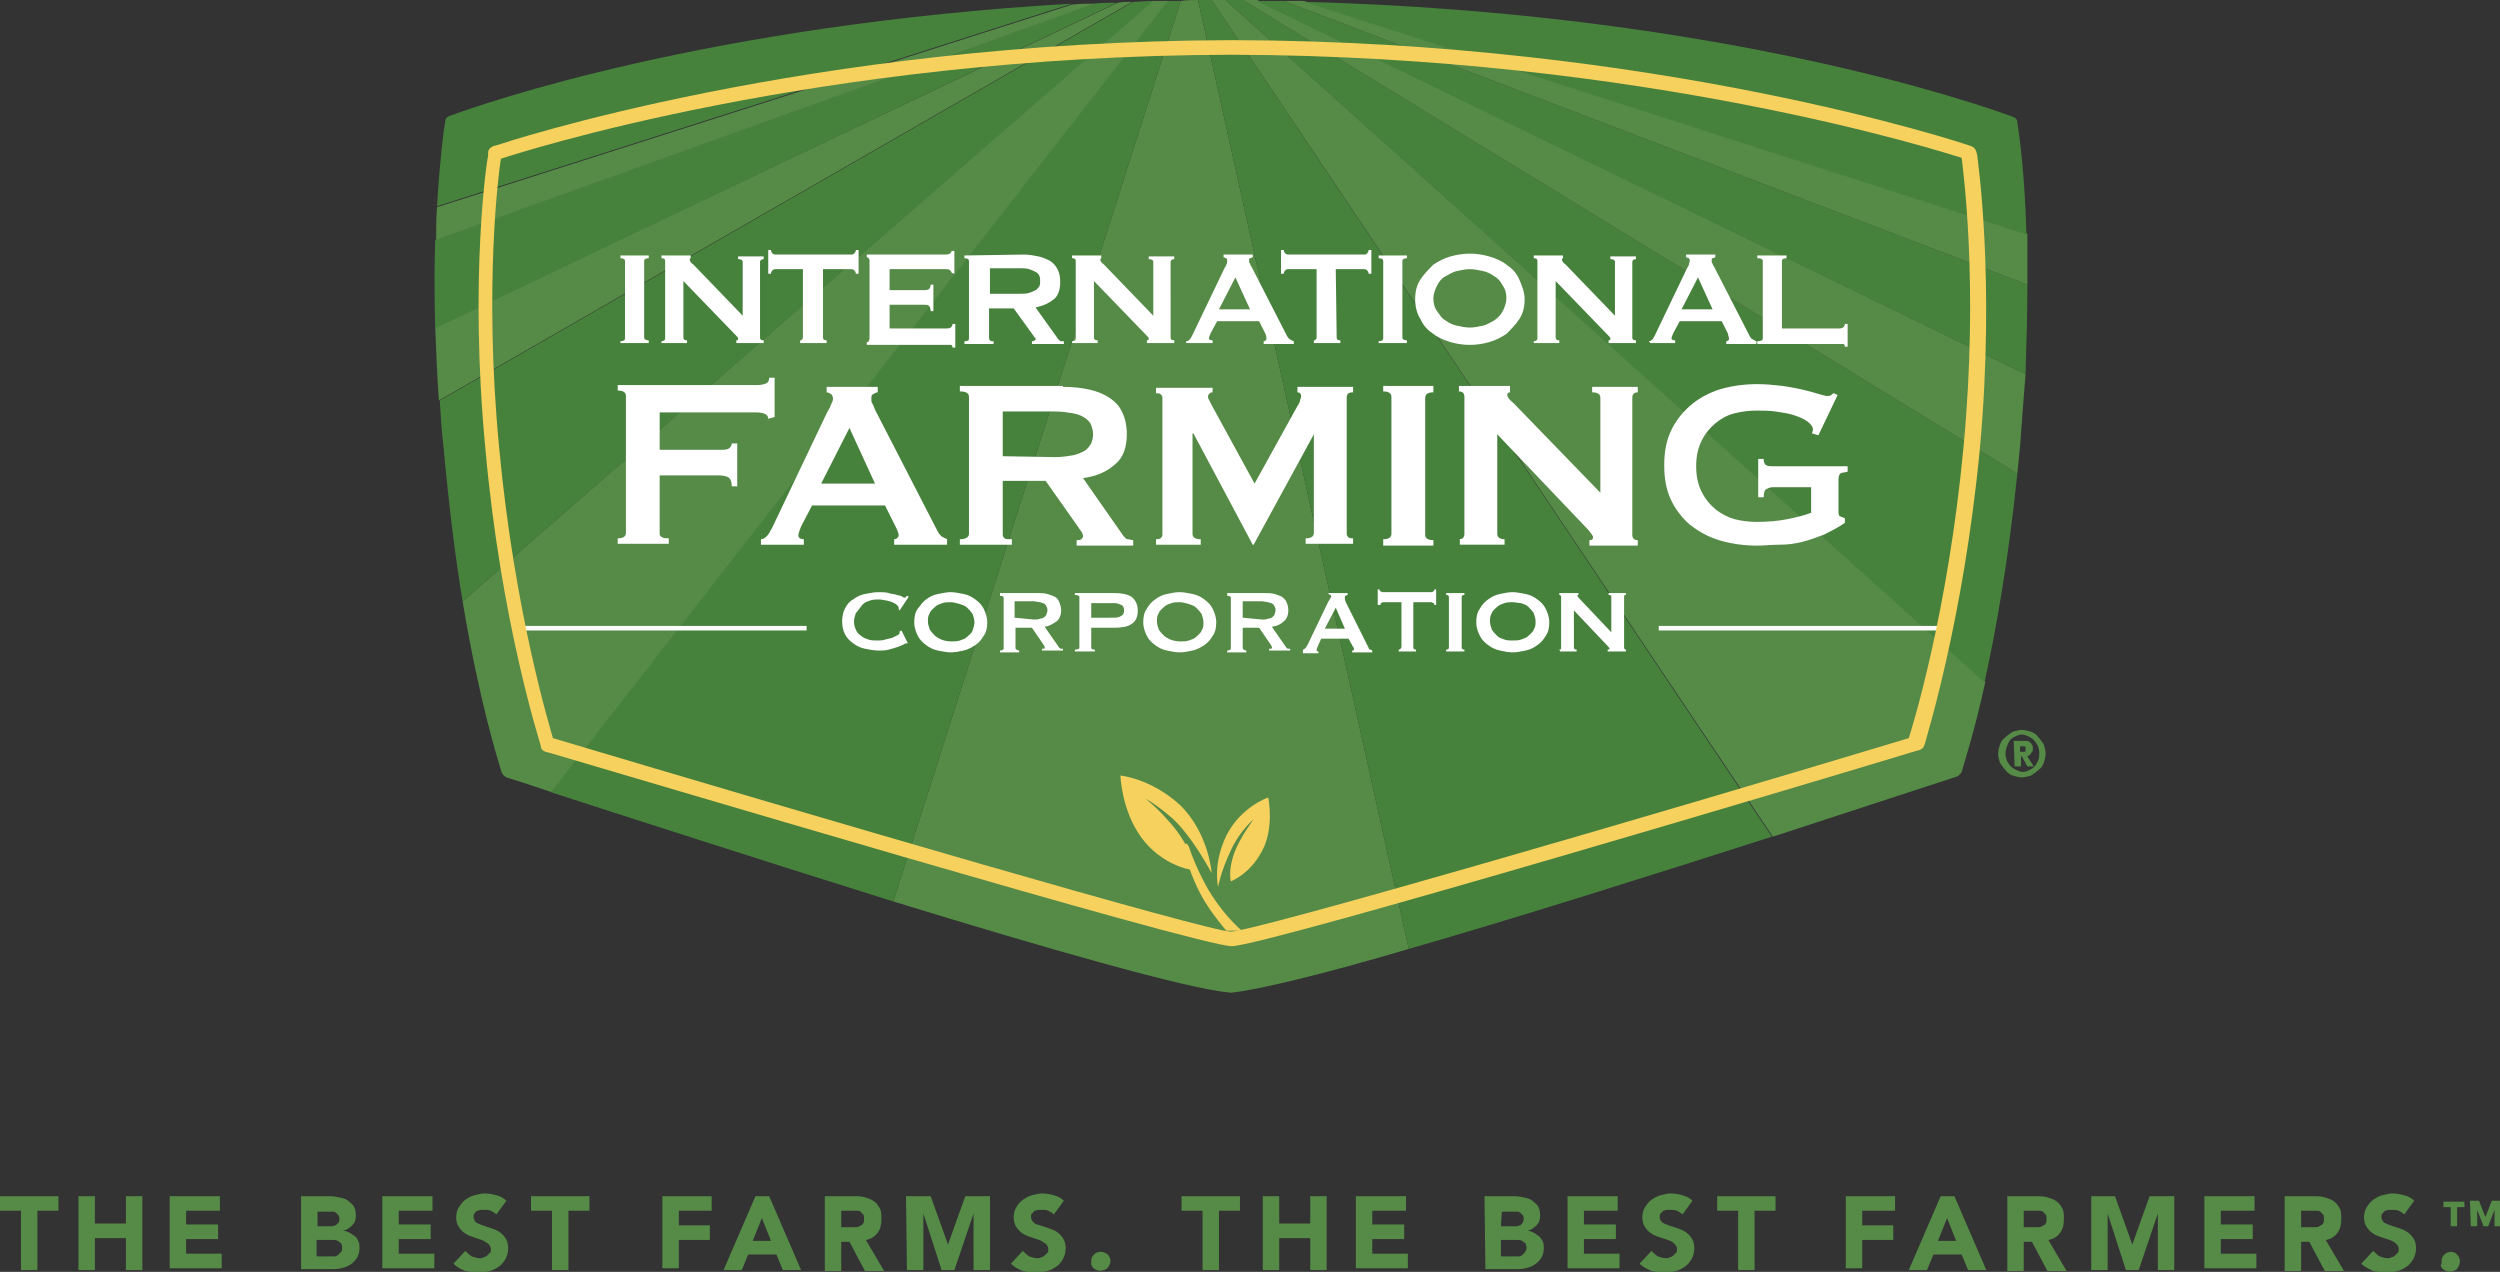 <?xml version="1.0" encoding="utf-8"?>
<!-- Generator: Adobe Illustrator 22.1.0, SVG Export Plug-In . SVG Version: 6.00 Build 0)  -->
<svg version="1.1" id="Laag_1" xmlns="http://www.w3.org/2000/svg" xmlns:xlink="http://www.w3.org/1999/xlink" x="0px" y="0px"
	 viewBox="0 0 274 139.4" style="enable-background:new 0 0 274 139.4;" xml:space="preserve">
<rect x="0" y="0" width="274" height="139.4" fill="#333333" stroke="none"/>
<style type="text/css">
	.st0{fill:#558B47;}
	.st1{fill:#47823D;}
	.st2{fill:#FFFFFF;}
	.st3{fill:#F6D15E;}
</style>
<path class="st0" d="M2.3,132.7H0v-1.6h6.4v1.6H4.1v6.5H2.3V132.7z M8.6,131.1h1.8v3h3.4v-3h1.8v8.1h-1.8v-3.5h-3.4v3.5H8.6V131.1z
	 M18.6,131.1h5.5v1.6h-3.7v1.5h3.5v1.6h-3.5v1.6h3.9v1.6h-5.7L18.6,131.1z M32.9,131.1h3c0.3,0,0.7,0,1.1,0.1c0.4,0.1,0.7,0.1,1,0.3
	s0.5,0.4,0.7,0.6c0.2,0.3,0.3,0.6,0.3,1.1c0,0.5-0.1,0.8-0.4,1.1c-0.3,0.3-0.6,0.5-1,0.6v0c0.3,0,0.5,0.1,0.7,0.2
	c0.2,0.1,0.4,0.3,0.6,0.4s0.3,0.4,0.4,0.6c0.1,0.2,0.1,0.5,0.1,0.7c0,0.4-0.1,0.8-0.3,1.1c-0.2,0.3-0.4,0.5-0.7,0.7
	c-0.3,0.2-0.6,0.3-1,0.4c-0.4,0.1-0.7,0.1-1.1,0.1h-3.3V131.1z M34.7,134.4H36c0.1,0,0.3,0,0.4,0c0.1,0,0.3-0.1,0.4-0.1
	c0.1-0.1,0.2-0.2,0.3-0.3c0.1-0.1,0.1-0.3,0.1-0.4c0-0.1,0-0.3-0.1-0.4c-0.1-0.1-0.2-0.2-0.3-0.3c-0.1-0.1-0.3-0.1-0.4-0.1
	c-0.1,0-0.3,0-0.4,0h-1.2V134.4z M34.7,137.7h1.6c0.1,0,0.3,0,0.4,0c0.1,0,0.3-0.1,0.4-0.2c0.1-0.1,0.2-0.2,0.3-0.3
	c0.1-0.1,0.1-0.3,0.1-0.4c0-0.2,0-0.3-0.1-0.5c-0.1-0.1-0.2-0.2-0.4-0.3c-0.1-0.1-0.3-0.1-0.5-0.1c-0.2,0-0.3,0-0.5,0h-1.3
	L34.7,137.7z M41.9,131.1h5.5v1.6h-3.7v1.5h3.5v1.6h-3.5v1.6h3.9v1.6h-5.7V131.1z M54.4,133.1c-0.2-0.2-0.4-0.3-0.6-0.4
	c-0.2-0.1-0.5-0.1-0.7-0.1c-0.1,0-0.3,0-0.4,0c-0.1,0-0.3,0.1-0.4,0.1s-0.2,0.2-0.3,0.3c-0.1,0.1-0.1,0.2-0.1,0.4
	c0,0.2,0.1,0.4,0.3,0.6c0.2,0.1,0.4,0.2,0.7,0.3c0.3,0.1,0.6,0.2,0.9,0.3c0.3,0.1,0.6,0.2,0.9,0.4s0.5,0.4,0.7,0.7
	c0.2,0.3,0.3,0.7,0.3,1.1c0,0.4-0.1,0.8-0.3,1.2c-0.2,0.3-0.4,0.6-0.7,0.8c-0.3,0.2-0.6,0.4-1,0.5c-0.4,0.1-0.8,0.2-1.2,0.2
	c-0.5,0-1-0.1-1.5-0.2c-0.5-0.2-0.9-0.4-1.3-0.8l1.3-1.4c0.2,0.2,0.4,0.4,0.7,0.6c0.3,0.1,0.6,0.2,0.9,0.2c0.1,0,0.3,0,0.4-0.1
	c0.1,0,0.3-0.1,0.4-0.2c0.1-0.1,0.2-0.2,0.3-0.3c0.1-0.1,0.1-0.2,0.1-0.4c0-0.2-0.1-0.4-0.3-0.6c-0.2-0.1-0.4-0.3-0.7-0.4
	c-0.3-0.1-0.6-0.2-0.9-0.3c-0.3-0.1-0.6-0.2-0.9-0.4c-0.3-0.2-0.5-0.4-0.7-0.7c-0.2-0.3-0.3-0.6-0.3-1.1c0-0.4,0.1-0.8,0.3-1.1
	s0.4-0.6,0.7-0.8s0.6-0.4,1-0.5c0.4-0.1,0.8-0.2,1.1-0.2c0.5,0,0.9,0.1,1.3,0.2c0.4,0.1,0.8,0.3,1.1,0.6L54.4,133.1z M60.5,132.7
	h-2.3v-1.6h6.4v1.6h-2.3v6.5h-1.8V132.7z M72.6,131.1H78v1.6h-3.6v1.6h3.4v1.6h-3.4v3.1h-1.8V131.1z M82.8,131.1h1.5l3.5,8.1h-2
	l-0.7-1.7h-3.1l-0.7,1.7h-2L82.8,131.1z M83.5,133.5l-1,2.5h2L83.5,133.5z M90.4,131.1h3.1c0.4,0,0.8,0,1.2,0.1
	c0.4,0.1,0.7,0.2,1,0.4c0.3,0.2,0.5,0.4,0.7,0.8c0.2,0.3,0.2,0.7,0.2,1.2c0,0.6-0.1,1.1-0.4,1.5c-0.3,0.4-0.7,0.7-1.3,0.8l2,3.4
	h-2.1l-1.7-3.2h-0.9v3.2h-1.8L90.4,131.1z M92.2,134.5h1c0.2,0,0.3,0,0.5,0s0.3,0,0.5-0.1c0.1-0.1,0.3-0.1,0.4-0.3
	c0.1-0.1,0.1-0.3,0.1-0.5c0-0.2,0-0.4-0.1-0.5c-0.1-0.1-0.2-0.2-0.3-0.3c-0.1-0.1-0.3-0.1-0.4-0.1c-0.2,0-0.3,0-0.5,0h-1.2
	L92.2,134.5z M99.3,131.1h2.7l1.9,5.3h0l1.9-5.3h2.7v8.1h-1.8V133h0l-2.1,6.2h-1.4l-2-6.2h0v6.2h-1.8L99.3,131.1z M115.5,133.1
	c-0.2-0.2-0.4-0.3-0.6-0.4c-0.2-0.1-0.5-0.1-0.7-0.1c-0.1,0-0.3,0-0.4,0s-0.3,0.1-0.4,0.1c-0.1,0.1-0.2,0.2-0.3,0.3
	c-0.1,0.1-0.1,0.2-0.1,0.4c0,0.2,0.1,0.4,0.3,0.6s0.4,0.2,0.7,0.3c0.3,0.1,0.6,0.2,0.9,0.3c0.3,0.1,0.6,0.2,0.9,0.4
	c0.3,0.2,0.5,0.4,0.7,0.7c0.2,0.3,0.3,0.7,0.3,1.1c0,0.4-0.1,0.8-0.3,1.2c-0.2,0.3-0.4,0.6-0.7,0.8c-0.3,0.2-0.6,0.4-1,0.5
	c-0.4,0.1-0.8,0.2-1.2,0.2c-0.5,0-1-0.1-1.5-0.2c-0.5-0.2-0.9-0.4-1.3-0.8l1.3-1.4c0.2,0.2,0.4,0.4,0.7,0.6c0.3,0.1,0.6,0.2,0.9,0.2
	c0.1,0,0.3,0,0.4-0.1c0.1,0,0.3-0.1,0.4-0.2c0.1-0.1,0.2-0.2,0.3-0.3c0.1-0.1,0.1-0.2,0.1-0.4c0-0.2-0.1-0.4-0.3-0.6
	c-0.2-0.1-0.4-0.3-0.7-0.4c-0.3-0.1-0.6-0.2-0.9-0.3c-0.3-0.1-0.6-0.2-0.9-0.4c-0.3-0.2-0.5-0.4-0.7-0.7c-0.2-0.3-0.3-0.6-0.3-1.1
	c0-0.4,0.1-0.8,0.3-1.1c0.2-0.3,0.4-0.6,0.7-0.8c0.3-0.2,0.6-0.4,1-0.5c0.4-0.1,0.8-0.2,1.1-0.2c0.5,0,0.9,0.1,1.3,0.2
	c0.4,0.1,0.8,0.3,1.1,0.6L115.5,133.1z M119.6,138.2c0-0.3,0.1-0.5,0.3-0.7c0.3-0.3,0.8-0.4,1.2-0.2c0.1,0.1,0.2,0.1,0.3,0.2
	c0.1,0.1,0.2,0.2,0.2,0.3c0.1,0.1,0.1,0.3,0.1,0.4c0,0.1,0,0.3-0.1,0.4c-0.1,0.3-0.3,0.5-0.6,0.6c-0.3,0.1-0.6,0.1-0.8,0
	c-0.3-0.1-0.5-0.3-0.6-0.6C119.6,138.5,119.6,138.4,119.6,138.2L119.6,138.2z M131.8,132.7h-2.3v-1.6h6.4v1.6h-2.3v6.5h-1.8
	L131.8,132.7L131.8,132.7z M138.4,131.1h1.8v3h3.4v-3h1.8v8.1h-1.8v-3.5h-3.4v3.5h-1.8V131.1z M148.6,131.1h5.5v1.6h-3.7v1.5h3.5
	v1.6h-3.5v1.6h3.9v1.6h-5.7L148.6,131.1z M162.7,131.1h3c0.3,0,0.7,0,1.1,0.1c0.4,0.1,0.7,0.1,1,0.3s0.5,0.4,0.7,0.6
	c0.2,0.3,0.3,0.6,0.3,1.1c0,0.5-0.1,0.8-0.4,1.1c-0.3,0.3-0.6,0.5-1,0.6v0c0.3,0,0.5,0.1,0.7,0.2c0.2,0.1,0.4,0.3,0.6,0.4
	c0.2,0.2,0.3,0.4,0.4,0.6c0.1,0.2,0.1,0.5,0.1,0.7c0,0.4-0.1,0.8-0.3,1.1c-0.2,0.3-0.4,0.5-0.7,0.7s-0.6,0.3-1,0.4
	c-0.4,0.1-0.7,0.1-1.1,0.1h-3.3L162.7,131.1z M164.5,134.4h1.3c0.1,0,0.3,0,0.4,0c0.1,0,0.3-0.1,0.4-0.1c0.2-0.1,0.4-0.4,0.4-0.7
	c0-0.1,0-0.3-0.1-0.4c-0.1-0.1-0.2-0.2-0.3-0.3c-0.1-0.1-0.3-0.1-0.4-0.1c-0.1,0-0.3,0-0.4,0h-1.2L164.5,134.4L164.5,134.4z
	 M164.5,137.7h1.6c0.1,0,0.3,0,0.4,0c0.1,0,0.3-0.1,0.4-0.2c0.2-0.2,0.4-0.4,0.4-0.7c0-0.2,0-0.3-0.1-0.5c-0.1-0.1-0.2-0.2-0.4-0.3
	c-0.1-0.1-0.3-0.1-0.5-0.1c-0.2,0-0.3,0-0.5,0h-1.3L164.5,137.7L164.5,137.7z M171.8,131.1h5.5v1.6h-3.7v1.5h3.5v1.6h-3.5v1.6h3.9
	v1.6h-5.7V131.1z M184.4,133.1c-0.2-0.2-0.4-0.3-0.6-0.4c-0.2-0.1-0.5-0.1-0.7-0.1c-0.1,0-0.3,0-0.4,0c-0.1,0-0.3,0.1-0.4,0.1
	c-0.1,0.1-0.2,0.2-0.3,0.3c-0.1,0.1-0.1,0.2-0.1,0.4c0,0.2,0.1,0.4,0.3,0.6c0.2,0.1,0.4,0.2,0.7,0.3c0.3,0.1,0.6,0.2,0.9,0.3
	c0.3,0.1,0.6,0.2,0.9,0.4c0.3,0.2,0.5,0.4,0.7,0.7c0.2,0.3,0.3,0.7,0.3,1.1c0,0.4-0.1,0.8-0.3,1.2c-0.2,0.3-0.4,0.6-0.7,0.8
	c-0.3,0.2-0.6,0.4-1,0.5c-0.4,0.1-0.8,0.2-1.2,0.2c-0.5,0-1-0.1-1.5-0.2c-0.4-0.2-0.9-0.4-1.3-0.8l1.3-1.4c0.2,0.2,0.4,0.4,0.7,0.6
	c0.3,0.1,0.6,0.2,0.9,0.2c0.1,0,0.3,0,0.4-0.1c0.1,0,0.3-0.1,0.4-0.2c0.1-0.1,0.2-0.2,0.3-0.3c0.1-0.1,0.1-0.2,0.1-0.4
	c0-0.2-0.1-0.4-0.3-0.6c-0.2-0.2-0.4-0.3-0.7-0.4c-0.3-0.1-0.6-0.2-0.9-0.3c-0.3-0.1-0.6-0.2-0.9-0.4c-0.3-0.2-0.5-0.4-0.7-0.7
	c-0.2-0.3-0.3-0.6-0.3-1.1c0-0.4,0.1-0.8,0.3-1.1s0.4-0.6,0.7-0.8c0.3-0.2,0.6-0.4,1-0.5c0.4-0.1,0.8-0.2,1.1-0.2
	c0.5,0,0.9,0.1,1.3,0.2c0.4,0.1,0.8,0.3,1.1,0.6L184.4,133.1z M190.5,132.7h-2.3v-1.6h6.4v1.6h-2.3v6.5h-1.8V132.7z M202.3,131.1
	h5.4v1.6h-3.6v1.6h3.4v1.6h-3.4v3.1h-1.8L202.3,131.1L202.3,131.1z M212.7,131.1h1.5l3.5,8.1h-2l-0.7-1.7h-3.1l-0.7,1.7h-2
	L212.7,131.1z M213.4,133.5l-1,2.5h2L213.4,133.5z M220,131.1h3.1c0.4,0,0.8,0,1.2,0.1c0.3,0.1,0.7,0.2,1,0.4
	c0.3,0.2,0.5,0.4,0.7,0.8c0.2,0.3,0.2,0.7,0.2,1.2c0,0.6-0.1,1.1-0.4,1.5c-0.3,0.4-0.7,0.7-1.3,0.8l2,3.4h-2.1l-1.7-3.2h-0.9v3.2
	H220V131.1z M221.8,134.5h1c0.2,0,0.3,0,0.5,0c0.2,0,0.3,0,0.5-0.1c0.1-0.1,0.3-0.1,0.4-0.3c0.1-0.1,0.1-0.3,0.1-0.5
	c0-0.2,0-0.4-0.1-0.5c-0.1-0.1-0.2-0.2-0.3-0.3c-0.1-0.1-0.3-0.1-0.4-0.1c-0.2,0-0.3,0-0.5,0h-1.2L221.8,134.5L221.8,134.5z
	 M229.1,131.1h2.7l1.9,5.3h0l1.9-5.3h2.7v8.1h-1.8V133h0l-2.1,6.2h-1.4l-2-6.2h0v6.2h-1.8V131.1z M241.6,131.1h5.5v1.6h-3.7v1.5h3.5
	v1.6h-3.5v1.6h3.9v1.6h-5.7L241.6,131.1z M250.4,131.1h3.1c0.4,0,0.8,0,1.2,0.1c0.3,0.1,0.7,0.2,1,0.4c0.3,0.2,0.5,0.4,0.7,0.8
	c0.2,0.3,0.2,0.7,0.2,1.2c0,0.6-0.1,1.1-0.4,1.5c-0.3,0.4-0.7,0.7-1.3,0.8l2,3.4h-2.1l-1.7-3.2h-0.9v3.2h-1.8V131.1z M252.2,134.5h1
	c0.2,0,0.3,0,0.5,0c0.2,0,0.3,0,0.5-0.1c0.1-0.1,0.3-0.1,0.4-0.3c0.1-0.1,0.1-0.3,0.1-0.5c0-0.2,0-0.4-0.1-0.5
	c-0.1-0.1-0.2-0.2-0.3-0.3c-0.1-0.1-0.3-0.1-0.4-0.1c-0.2,0-0.3,0-0.5,0h-1.2L252.2,134.5L252.2,134.5z M263.5,133.1
	c-0.2-0.2-0.4-0.3-0.6-0.4c-0.2-0.1-0.5-0.1-0.7-0.1c-0.1,0-0.3,0-0.4,0s-0.3,0.1-0.4,0.1c-0.1,0.1-0.2,0.2-0.3,0.3
	c-0.1,0.1-0.1,0.2-0.1,0.4c0,0.2,0.1,0.4,0.3,0.6c0.2,0.1,0.4,0.2,0.7,0.3c0.3,0.1,0.6,0.2,0.9,0.3c0.3,0.1,0.6,0.2,0.9,0.4
	c0.3,0.2,0.5,0.4,0.7,0.7c0.2,0.3,0.3,0.7,0.3,1.1c0,0.4-0.1,0.8-0.3,1.2c-0.2,0.3-0.4,0.6-0.7,0.8c-0.3,0.2-0.6,0.4-1,0.5
	c-0.4,0.1-0.8,0.2-1.2,0.2c-0.5,0-1-0.1-1.5-0.2c-0.4-0.2-0.9-0.4-1.3-0.8l1.3-1.4c0.2,0.2,0.4,0.4,0.7,0.6c0.3,0.1,0.6,0.2,0.9,0.2
	c0.1,0,0.3,0,0.4-0.1c0.1,0,0.3-0.1,0.4-0.2c0.1-0.1,0.2-0.2,0.3-0.3c0.1-0.1,0.1-0.2,0.1-0.4c0-0.2-0.1-0.4-0.3-0.6
	c-0.2-0.2-0.4-0.3-0.7-0.4c-0.3-0.1-0.6-0.2-0.9-0.3c-0.3-0.1-0.6-0.2-0.9-0.4c-0.3-0.2-0.5-0.4-0.7-0.7c-0.2-0.3-0.3-0.6-0.3-1.1
	c0-0.4,0.1-0.8,0.3-1.1c0.2-0.3,0.4-0.6,0.7-0.8c0.3-0.2,0.6-0.4,1-0.5c0.4-0.1,0.8-0.2,1.1-0.2c0.5,0,0.9,0.1,1.3,0.2
	c0.4,0.1,0.8,0.3,1.1,0.6L263.5,133.1z M267.6,138.2c0-0.3,0.1-0.5,0.3-0.7c0.2-0.2,0.5-0.3,0.7-0.3c0.3,0,0.5,0.1,0.7,0.3
	c0.3,0.3,0.4,0.8,0.2,1.2c-0.1,0.3-0.3,0.5-0.6,0.6c-0.3,0.1-0.6,0.1-0.8,0c-0.3-0.1-0.5-0.3-0.6-0.6
	C267.6,138.5,267.6,138.4,267.6,138.2z M268.6,132.3h-0.8v-0.6h2.3v0.6h-0.8v2.1h-0.7L268.6,132.3L268.6,132.3z M270.7,131.6h1
	l0.7,1.8l0.7-1.8h1v2.8h-0.7v-1.8h0l-0.7,1.8h-0.5l-0.7-1.8h0v1.8h-0.7L270.7,131.6L270.7,131.6z M129.4,0.1L97.9,98.8
	c16.3,5,32.2,9.6,37,10c3-0.3,10.4-2.1,19.5-4.8L131.3,0C130.7,0,130.1,0,129.4,0.1z"/>
<path class="st1" d="M131.3,0l23.1,104c12.2-3.5,27.6-8.4,39.8-12.3L132.8,0C132.3,0,131.8,0,131.3,0z"/>
<path class="st0" d="M132.8,0l61.5,91.7c6.7-2.2,13.5-4.4,20.2-6.6c0.2-0.1,0.4-0.3,0.5-0.5c0.3-1.1,1.4-4.4,2.6-9.9L134.3,0
	C133.8,0,133.3,0,132.8,0L132.8,0z"/>
<path class="st1" d="M136.2,0c-0.4,0-0.8,0-1.2,0c-0.2,0-0.4,0-0.7,0l83.2,74.8c1.2-5.5,2.6-13.1,3.6-22.9L136.2,0z"/>
<path class="st0" d="M221.4,48.9c0.2-2.8,0.4-5.4,0.6-7.9L137.8,0c-0.5,0-1.1,0-1.6,0l84.9,51.9C221.2,50.9,221.3,49.9,221.4,48.9z"
	/>
<path class="st1" d="M222.2,31.2L140.7,0.1c-1,0-2,0-3,0L222,41C222.1,37.7,222.2,34.5,222.2,31.2z"/>
<path class="st0" d="M222.2,25.6L142.9,0.1c-0.7,0-1.5,0-2.2,0l81.5,31.1C222.2,29.2,222.2,27.3,222.2,25.6z"/>
<path class="st1" d="M221.1,13.4c0-0.3-0.2-0.5-0.5-0.6c-3.8-1.4-32.3-11.4-77.7-12.6l79.2,25.5C221.9,18.8,221.3,14.7,221.1,13.4z
	 M127.9,0.1L60.3,86.8c7.7,2.5,22.9,7.4,37.6,12l31.5-98.7C128.9,0.1,128.4,0.1,127.9,0.1z"/>
<path class="st0" d="M126.3,0.1L50.7,65.9c1.8,10.8,3.8,17.2,4.3,18.8c0.1,0.2,0.3,0.4,0.5,0.5c0.7,0.2,2.5,0.8,4.9,1.6l67.6-86.7
	C127.4,0.1,126.9,0.1,126.3,0.1z"/>
<path class="st1" d="M124.2,0.2l-76,43.7c0.1,1.6,0.2,3.3,0.4,5c0.6,6.5,1.3,12.2,2.1,17l75.7-65.8C125.6,0.1,124.9,0.2,124.2,0.2z"
	/>
<path class="st0" d="M122.5,0.3L47.7,35.9c0.1,2.5,0.2,5.1,0.4,8l76-43.7C123.6,0.2,123,0.2,122.5,0.3z"/>
<path class="st1" d="M119.9,0.4L47.7,26.3c-0.1,2.8-0.1,6,0,9.7l74.7-35.7C121.6,0.3,120.7,0.3,119.9,0.4L119.9,0.4z"/>
<path class="st0" d="M117.5,0.5L47.9,22.7c-0.1,1.2-0.1,2.4-0.1,3.6l72.2-25.9C119.1,0.4,118.3,0.4,117.5,0.5z"/>
<path class="st1" d="M49.3,12.7c-0.3,0.1-0.5,0.3-0.5,0.6c-0.2,1.1-0.6,4.3-0.9,9.3l69.6-22.2C77.6,2.7,52.8,11.4,49.3,12.7z"/>
<path class="st2" d="M57.4,68.6h31v0.5h-31V68.6z M181.8,68.6h31v0.5h-31L181.8,68.6z"/>
<path class="st0" d="M219,82.6c0-0.4,0.1-0.7,0.2-1c0.1-0.3,0.3-0.6,0.6-0.8c0.2-0.2,0.5-0.4,0.8-0.6c0.3-0.1,0.7-0.2,1-0.2
	s0.7,0.1,1,0.2c0.3,0.1,0.6,0.3,0.8,0.6c0.2,0.2,0.4,0.5,0.6,0.8c0.1,0.3,0.2,0.7,0.2,1s-0.1,0.7-0.2,1c-0.1,0.3-0.3,0.6-0.6,0.8
	c-0.2,0.2-0.5,0.4-0.8,0.6c-0.3,0.1-0.7,0.2-1,0.2s-0.7-0.1-1-0.2c-0.3-0.1-0.6-0.3-0.8-0.6c-0.2-0.2-0.4-0.5-0.6-0.8
	C219.1,83.3,219,83,219,82.6z M219.8,82.6c0,0.5,0.2,1,0.6,1.4c0.2,0.2,0.4,0.3,0.6,0.4c0.2,0.1,0.5,0.2,0.7,0.2
	c0.3,0,0.5-0.1,0.7-0.2c0.5-0.2,0.8-0.6,1-1.1c0.1-0.2,0.1-0.5,0.1-0.8c0-0.5-0.2-1-0.6-1.4c-0.2-0.2-0.4-0.3-0.6-0.4
	c-0.2-0.1-0.5-0.2-0.7-0.2s-0.5,0.1-0.7,0.2c-0.2,0.1-0.4,0.2-0.6,0.4C220,81.6,219.8,82.1,219.8,82.6L219.8,82.6z M220.7,81.2h1
	c0.1,0,0.2,0,0.3,0c0.1,0,0.3,0,0.4,0.1c0.1,0.1,0.2,0.1,0.3,0.3c0.1,0.1,0.1,0.3,0.1,0.5c0,0.1,0,0.3-0.1,0.3
	c-0.1,0.2-0.2,0.3-0.3,0.4c-0.1,0-0.2,0.1-0.2,0.1l0.7,1.1h-0.7l-0.6-1.1h-0.1V84h-0.7L220.7,81.2L220.7,81.2z M221.4,82.4h0.3
	c0,0,0.1,0,0.1,0c0,0,0.1,0,0.1,0c0,0,0.1,0,0.1-0.1c0,0,0-0.1,0-0.2s0-0.1,0-0.2c0,0-0.1-0.1-0.1-0.1c0,0-0.1,0-0.1,0
	c0,0-0.1,0-0.1,0h-0.3V82.4z"/>
<path class="st2" d="M68,37.4c0.3,0,0.5-0.1,0.5-0.3v-8.5c0-0.2-0.2-0.3-0.5-0.3v-0.3h3.1v0.3c-0.3,0-0.5,0.1-0.5,0.3V37
	c0,0.2,0.2,0.3,0.5,0.3v0.3H68V37.4z M72.5,37.4c0.2,0,0.4-0.1,0.4-0.3v-8.5c0-0.2-0.1-0.3-0.4-0.3v-0.3h3.2v0.3
	c-0.1,0-0.1,0.1-0.1,0.2c0,0.1,0.1,0.3,0.4,0.5l5.4,5.6v-5.9c0-0.2-0.2-0.3-0.5-0.3v-0.3h2.8v0.3c-0.2,0-0.4,0.1-0.4,0.3V37
	c0,0.2,0.1,0.3,0.4,0.3v0.3h-3v-0.3c0.2,0,0.2-0.1,0.2-0.2c0-0.1-0.1-0.2-0.3-0.4l-5.7-5.9V37c0,0.2,0.1,0.3,0.4,0.3v0.3h-2.8
	L72.5,37.4L72.5,37.4z M90.2,37c0,0.2,0.1,0.3,0.4,0.3v0.3h-2.9v-0.3c0.1,0,0.2,0,0.2-0.1c0.1-0.1,0.1-0.1,0.1-0.3v-7.4H85
	c-0.1,0-0.2,0-0.3,0.1c-0.1,0.1-0.2,0.2-0.2,0.4h-0.3v-2.6h0.3c0,0.2,0.1,0.3,0.2,0.4c0.1,0.1,0.2,0.1,0.3,0.1h8.3
	c0.1,0,0.2,0,0.3-0.1c0.1-0.1,0.2-0.2,0.2-0.4h0.3V30h-0.3c0-0.2-0.1-0.3-0.2-0.4c-0.1-0.1-0.2-0.1-0.3-0.1h-3.1L90.2,37L90.2,37z
	 M104.3,29.9c0-0.1-0.1-0.2-0.2-0.3c-0.1-0.1-0.3-0.1-0.6-0.1h-6v2.3h3.7c0.2,0,0.4,0,0.6-0.1c0.1-0.1,0.2-0.2,0.2-0.5h0.3v2.9H102
	c0-0.3-0.1-0.5-0.2-0.6c-0.1-0.1-0.3-0.1-0.6-0.1h-3.7V36h6.2c0.2,0,0.3,0,0.5-0.1c0.1-0.1,0.2-0.2,0.2-0.4h0.3v2.6h-0.3
	c0-0.2-0.1-0.3-0.2-0.3c-0.2,0-0.3,0-0.5,0h-8.7v-0.3c0.1,0,0.2,0,0.2-0.1s0.1-0.1,0.1-0.3v-8.5c0-0.1,0-0.2-0.1-0.3
	s-0.1-0.1-0.2-0.1v-0.3h8.5c0.3,0,0.4,0,0.6-0.1c0.1-0.1,0.2-0.2,0.2-0.3h0.3v2.5L104.3,29.9z M112.2,27.9c0.6,0,1.1,0.1,1.6,0.2
	c0.5,0.1,0.9,0.3,1.3,0.5c0.3,0.2,0.6,0.5,0.8,0.9c0.2,0.4,0.3,0.8,0.3,1.4c0,0.8-0.2,1.5-0.7,1.9c-0.5,0.4-1.1,0.7-2,0.9l2.5,3.5
	c0.1,0.1,0.2,0.2,0.3,0.2c0.1,0,0.2,0,0.3,0v0.3h-3.5v-0.3c0.1,0,0.2,0,0.3-0.1c0.1,0,0.1-0.1,0.1-0.1c0-0.1,0-0.2-0.1-0.2
	c-0.1-0.1-0.1-0.2-0.2-0.3l-2.1-2.9h-2.7V37c0,0.1,0,0.2,0.1,0.3c0.1,0.1,0.2,0.1,0.4,0.1v0.3h-3.2v-0.3c0.4,0,0.5-0.1,0.5-0.3v-8.5
	c0-0.2-0.2-0.3-0.5-0.3v-0.3L112.2,27.9z M111.7,32.2c0.4,0,0.8,0,1.1-0.1s0.5-0.2,0.7-0.3c0.2-0.1,0.3-0.3,0.4-0.4
	c0.1-0.2,0.1-0.4,0.1-0.6s0-0.4-0.1-0.6c-0.1-0.2-0.2-0.3-0.4-0.4c-0.2-0.1-0.4-0.2-0.7-0.3c-0.3-0.1-0.7-0.1-1.1-0.1h-3.2v2.8
	L111.7,32.2L111.7,32.2z M117.5,37.4c0.2,0,0.4-0.1,0.4-0.3v-8.5c0-0.2-0.1-0.3-0.4-0.3v-0.3h3.2v0.3c-0.1,0-0.1,0.1-0.1,0.2
	c0,0.1,0.1,0.3,0.4,0.5l5.4,5.6v-5.9c0-0.2-0.2-0.3-0.5-0.3v-0.3h2.8v0.3c-0.2,0-0.4,0.1-0.4,0.3V37c0,0.2,0.1,0.3,0.4,0.3v0.3h-3
	v-0.3c0.2,0,0.2-0.1,0.2-0.2c0-0.1-0.1-0.2-0.3-0.4l-5.7-5.9V37c0,0.2,0.1,0.3,0.4,0.3v0.3h-2.8L117.5,37.4L117.5,37.4z M130,37.4
	c0.2,0,0.3-0.1,0.4-0.2c0.1-0.1,0.2-0.3,0.3-0.5l3.5-7.3c0.1-0.2,0.2-0.3,0.2-0.4c0.1-0.1,0.1-0.3,0.1-0.4c0-0.1,0-0.2-0.1-0.3
	c-0.1,0-0.2-0.1-0.3-0.1v-0.3h3.2v0.3c-0.1,0-0.2,0.1-0.3,0.1c-0.1,0-0.1,0.1-0.1,0.3c0,0.1,0,0.2,0.1,0.3c0,0.1,0.1,0.2,0.2,0.4
	l3.9,7.6c0.1,0.1,0.1,0.2,0.3,0.3c0.1,0.1,0.2,0.1,0.4,0.2v0.3h-3.3v-0.3c0.1,0,0.1,0,0.2-0.1c0.1,0,0.1-0.1,0.1-0.2
	c0-0.1,0-0.3-0.1-0.5l-0.7-1.4h-4.6l-0.7,1.3c-0.1,0.3-0.2,0.4-0.2,0.6c0,0.1,0.1,0.2,0.4,0.2v0.3H130L130,37.4z M137,33.9l-1.6-3.5
	l-1.8,3.5H137z M146.5,37c0,0.2,0.1,0.3,0.4,0.3v0.3h-2.9v-0.3c0.1,0,0.2,0,0.2-0.1c0.1-0.1,0.1-0.1,0.1-0.3v-7.4h-3.1
	c-0.1,0-0.2,0-0.3,0.1c-0.1,0.1-0.2,0.2-0.2,0.4h-0.3v-2.6h0.3c0,0.2,0.1,0.3,0.2,0.4c0.1,0.1,0.2,0.1,0.3,0.1h8.3
	c0.1,0,0.2,0,0.3-0.1c0.1-0.1,0.2-0.2,0.2-0.4h0.3V30h-0.3c0-0.2-0.1-0.3-0.2-0.4c-0.1-0.1-0.2-0.1-0.3-0.1h-3.1L146.5,37z
	 M151.1,37.4c0.3,0,0.5-0.1,0.5-0.3v-8.5c0-0.2-0.2-0.3-0.5-0.3v-0.3h3.1v0.3c-0.3,0-0.5,0.1-0.5,0.3V37c0,0.2,0.2,0.3,0.5,0.3v0.3
	h-3.1V37.4z M161.1,27.8c0.7,0,1.4,0.1,2.1,0.3c0.7,0.2,1.4,0.5,1.9,0.9c0.6,0.4,1.1,0.9,1.4,1.6s0.6,1.4,0.6,2.2
	c0,0.9-0.2,1.6-0.6,2.2s-0.9,1.1-1.4,1.6c-0.6,0.4-1.2,0.7-1.9,0.9c-0.7,0.2-1.4,0.3-2.1,0.3c-0.7,0-1.4-0.1-2.1-0.3
	c-0.7-0.2-1.4-0.5-1.9-0.9c-0.6-0.4-1.1-0.9-1.4-1.6c-0.4-0.6-0.6-1.4-0.6-2.2c0-0.9,0.2-1.6,0.6-2.2s0.9-1.1,1.4-1.6
	c0.6-0.4,1.2-0.7,1.9-0.9C159.7,27.9,160.4,27.8,161.1,27.8z M161.1,29.5c-0.5,0-0.9,0.1-1.4,0.2c-0.5,0.1-0.9,0.4-1.3,0.6
	s-0.7,0.6-0.9,1c-0.2,0.4-0.4,0.9-0.4,1.4s0.1,1,0.4,1.4s0.5,0.8,0.9,1c0.4,0.3,0.8,0.5,1.3,0.6c0.5,0.1,0.9,0.2,1.4,0.2
	c0.5,0,0.9-0.1,1.4-0.2c0.5-0.1,0.9-0.4,1.3-0.6c0.4-0.3,0.7-0.6,0.9-1c0.2-0.4,0.4-0.9,0.4-1.4s-0.1-1-0.4-1.4
	c-0.2-0.4-0.5-0.8-0.9-1c-0.4-0.3-0.8-0.5-1.3-0.6C162,29.6,161.6,29.5,161.1,29.5z M168.1,37.4c0.2,0,0.4-0.1,0.4-0.3v-8.5
	c0-0.2-0.1-0.3-0.4-0.3v-0.3h3.2v0.3c-0.1,0-0.1,0.1-0.1,0.2c0,0.1,0.1,0.3,0.4,0.5l5.4,5.6v-5.9c0-0.2-0.2-0.3-0.5-0.3v-0.3h2.8
	v0.3c-0.2,0-0.4,0.1-0.4,0.3V37c0,0.2,0.1,0.3,0.4,0.3v0.3h-3v-0.3c0.2,0,0.2-0.1,0.2-0.2c0-0.1-0.1-0.2-0.3-0.4l-5.7-5.9V37
	c0,0.2,0.1,0.3,0.4,0.3v0.3h-2.8V37.4z M180.7,37.4c0.2,0,0.3-0.1,0.4-0.2c0.1-0.1,0.2-0.3,0.3-0.5l3.5-7.3c0.1-0.2,0.2-0.3,0.2-0.4
	s0.1-0.3,0.1-0.4c0-0.1,0-0.2-0.1-0.3c-0.1,0-0.2-0.1-0.3-0.1v-0.3h3.2v0.3c-0.1,0-0.2,0.1-0.3,0.1c-0.1,0-0.1,0.1-0.1,0.3
	c0,0.1,0,0.2,0.1,0.3c0,0.1,0.1,0.2,0.2,0.4l3.9,7.6c0.1,0.1,0.1,0.2,0.3,0.3s0.2,0.1,0.4,0.2v0.3h-3.3v-0.3c0.1,0,0.1,0,0.2-0.1
	c0.1,0,0.1-0.1,0.1-0.2c0-0.1-0.1-0.3-0.1-0.5l-0.7-1.4h-4.6l-0.7,1.3c-0.1,0.3-0.2,0.4-0.2,0.6c0,0.1,0.1,0.2,0.4,0.2v0.3h-2.7
	L180.7,37.4z M187.7,33.9l-1.6-3.5l-1.8,3.5H187.7z M202.2,38c0-0.2-0.1-0.3-0.2-0.3c-0.2,0-0.3,0-0.5,0h-8.9v-0.3
	c0.4,0,0.6-0.1,0.6-0.3v-8.5c0-0.2-0.2-0.3-0.6-0.3v-0.3h3.2v0.3c-0.3,0-0.5,0.1-0.5,0.3V36h6.2c0.2,0,0.3,0,0.5-0.1
	c0.1-0.1,0.2-0.2,0.2-0.4h0.3V38H202.2z M84.2,45.9c0-0.2-0.1-0.4-0.3-0.5c-0.2-0.1-0.5-0.2-1-0.2H72.3v4.1h6.5c0.4,0,0.8,0,1-0.1
	c0.2-0.1,0.4-0.3,0.4-0.6h0.6v4.7h-0.6c0-0.5-0.1-0.8-0.4-1c-0.2-0.1-0.6-0.2-1-0.2h-6.5v6.4c0,0.2,0.1,0.3,0.3,0.4
	c0.2,0.1,0.4,0.1,0.7,0.1v0.6h-5.6v-0.6c0.6,0,0.9-0.2,0.9-0.6v-15c0-0.4-0.3-0.6-0.9-0.6v-0.6h15.3c0.5,0,0.8-0.1,1-0.2
	c0.2-0.1,0.3-0.3,0.3-0.6h0.6v4.3L84.2,45.9L84.2,45.9z M83.4,59.1c0.3,0,0.5-0.2,0.7-0.4c0.2-0.2,0.3-0.5,0.5-0.8l6.1-12.8
	c0.2-0.3,0.3-0.5,0.4-0.8c0.1-0.2,0.2-0.4,0.2-0.6c0-0.2-0.1-0.4-0.2-0.5c-0.2-0.1-0.3-0.2-0.5-0.2v-0.6h5.6V43
	c-0.2,0-0.3,0.1-0.5,0.2c-0.2,0.1-0.2,0.2-0.2,0.5c0,0.2,0,0.4,0.1,0.5c0.1,0.2,0.2,0.4,0.3,0.7l6.9,13.4c0.1,0.2,0.3,0.4,0.4,0.5
	c0.2,0.1,0.4,0.2,0.6,0.3v0.6H98v-0.6c0.1,0,0.2,0,0.3-0.1c0.1-0.1,0.2-0.2,0.2-0.3c0-0.2-0.1-0.5-0.3-0.9L97,55.4h-8l-1.2,2.3
	c-0.2,0.5-0.3,0.8-0.3,1c0,0.2,0.2,0.4,0.6,0.4v0.6h-4.7L83.4,59.1L83.4,59.1z M95.9,53l-2.8-6.1L90,53H95.9z M116.5,42.4
	c1.1,0,2,0.1,2.9,0.3c0.9,0.2,1.6,0.5,2.2,0.9c0.6,0.4,1.1,0.9,1.4,1.6c0.3,0.6,0.5,1.4,0.5,2.4c0,1.4-0.4,2.6-1.3,3.3
	c-0.9,0.8-2,1.3-3.5,1.5l4.4,6.3c0.2,0.2,0.3,0.4,0.5,0.4c0.2,0,0.4,0.1,0.6,0.1v0.6H118v-0.6c0.2,0,0.4,0,0.5-0.1s0.2-0.2,0.2-0.3
	c0-0.1,0-0.2-0.1-0.4c-0.1-0.2-0.3-0.4-0.4-0.6l-3.6-5.1h-4.7v5.9c0,0.2,0.1,0.3,0.2,0.4c0.1,0.1,0.4,0.1,0.8,0.1v0.6h-5.7v-0.6
	c0.6,0,1-0.2,1-0.6v-15c0-0.4-0.3-0.6-1-0.6v-0.6H116.5z M115.6,50.1c0.8,0,1.4-0.1,2-0.2c0.5-0.1,0.9-0.3,1.3-0.5
	c0.3-0.2,0.5-0.5,0.7-0.8c0.1-0.3,0.2-0.6,0.2-1c0-0.4-0.1-0.7-0.2-1c-0.1-0.3-0.4-0.6-0.7-0.8s-0.7-0.4-1.3-0.5s-1.2-0.2-2-0.2
	h-5.7v4.9L115.6,50.1L115.6,50.1z M126.7,59.1c0.2,0,0.3,0,0.5-0.1c0.1-0.1,0.2-0.2,0.2-0.4v-15c0-0.2-0.1-0.3-0.2-0.4
	c-0.1-0.1-0.3-0.1-0.5-0.1v-0.6h6.2V43c-0.1,0-0.2,0-0.3,0.1c-0.1,0.1-0.2,0.2-0.2,0.3c0,0.1,0,0.3,0.1,0.4c0.1,0.2,0.2,0.4,0.3,0.6
	l4.7,8.6l4.7-8.5c0.2-0.3,0.3-0.5,0.3-0.7c0.1-0.2,0.1-0.3,0.1-0.4c0-0.2-0.1-0.4-0.4-0.4v-0.6h6.1V43c-0.2,0-0.3,0-0.5,0.1
	c-0.1,0.1-0.2,0.2-0.2,0.4v15c0,0.2,0.1,0.3,0.2,0.4c0.1,0.1,0.3,0.1,0.5,0.1v0.6h-5.2v-0.6c0.6,0,0.9-0.2,0.9-0.6V47.6H144
	l-6.6,12.1h-0.1l-6.5-12.2h-0.1v11c0,0.4,0.3,0.6,0.9,0.6v0.6h-4.9L126.7,59.1L126.7,59.1z M151.6,59.1c0.6,0,0.9-0.2,0.9-0.6v-15
	c0-0.4-0.3-0.6-0.9-0.6v-0.6h5.5V43c-0.6,0-0.9,0.2-0.9,0.6v15c0,0.4,0.3,0.6,0.9,0.6v0.6h-5.5V59.1z M159.9,59.1
	c0.4,0,0.6-0.2,0.6-0.6v-15c0-0.4-0.2-0.6-0.6-0.6v-0.6h5.6V43c-0.2,0-0.3,0.1-0.3,0.3c0,0.2,0.2,0.5,0.7,0.9l9.5,9.8V43.6
	c0-0.4-0.3-0.6-0.9-0.6v-0.6h5V43c-0.4,0-0.6,0.2-0.6,0.6v15c0,0.4,0.2,0.6,0.6,0.6v0.6h-5.3v-0.6c0.3,0,0.4-0.1,0.4-0.3
	c0-0.2-0.2-0.4-0.5-0.8l-10-10.5v10.9c0,0.4,0.3,0.6,0.8,0.6v0.6h-4.9V59.1z M199.3,47.7l-0.7-0.2c0-0.1,0.1-0.3,0.1-0.4
	c0-0.3-0.2-0.6-0.6-0.9c-0.4-0.3-0.9-0.5-1.5-0.7s-1.3-0.3-2-0.4c-0.7-0.1-1.4-0.1-2.1-0.1c-0.8,0-1.6,0.1-2.4,0.3
	c-0.8,0.2-1.5,0.6-2.1,1.1c-0.6,0.5-1.1,1.1-1.5,1.9c-0.4,0.8-0.6,1.7-0.6,2.8c0,1.1,0.2,2,0.6,2.8c0.4,0.8,0.9,1.4,1.5,1.9
	c0.6,0.5,1.4,0.9,2.1,1.1c0.8,0.2,1.6,0.3,2.4,0.3c1.3,0,2.4-0.1,3.4-0.3c1-0.2,1.8-0.4,2.6-0.7v-2.8h-4.2c-0.3,0-0.5,0.1-0.7,0.2
	c-0.2,0.1-0.3,0.4-0.3,0.9h-0.6v-4.2h0.6c0,0.4,0.1,0.6,0.3,0.7c0.2,0.1,0.4,0.1,0.7,0.1h8.2v0.6c-0.4,0.1-0.7,0.1-0.8,0.2
	c-0.1,0.1-0.2,0.3-0.2,0.6v3.7c0,0.2,0.1,0.4,0.2,0.4l0.5,0.2v0.5c-0.7,0.5-1.5,0.9-2.3,1.3c-0.8,0.3-1.6,0.6-2.4,0.8
	c-0.8,0.2-1.6,0.3-2.5,0.3c-0.8,0-1.6,0.1-2.4,0.1c-1.5,0-2.9-0.2-4.2-0.6c-1.3-0.4-2.3-1-3.2-1.7c-0.9-0.8-1.6-1.7-2.1-2.8
	c-0.5-1.1-0.7-2.3-0.7-3.7s0.2-2.6,0.7-3.7c0.5-1.1,1.2-2,2.1-2.8c0.9-0.8,2-1.4,3.2-1.8c1.3-0.4,2.7-0.6,4.2-0.6
	c1,0,1.9,0.1,2.8,0.2c1.4,0.2,2.7,0.5,4,0.9c0.4,0.1,0.7,0.2,0.8,0.2c0.2,0,0.4,0,0.5-0.1c0.1-0.1,0.2-0.2,0.3-0.2l0.4,0.2
	L199.3,47.7z M99.5,70.5C99.5,70.5,99.4,70.5,99.5,70.5c-0.1,0-0.1,0-0.1,0c0,0-0.2,0-0.3,0.1c-0.2,0.1-0.4,0.2-0.7,0.3
	c-0.3,0.1-0.6,0.2-1,0.3c-0.4,0.1-0.7,0.1-1.1,0.1c-0.5,0-1-0.1-1.5-0.2c-0.5-0.1-0.9-0.3-1.3-0.6c-0.4-0.3-0.7-0.6-0.9-1
	c-0.2-0.4-0.3-0.9-0.3-1.4c0-0.5,0.1-1,0.3-1.4s0.5-0.8,0.9-1c0.4-0.3,0.8-0.5,1.3-0.6c0.5-0.1,1-0.2,1.5-0.2c0.4,0,0.8,0,1.1,0.1
	c0.3,0.1,0.6,0.1,0.9,0.2c0.3,0.1,0.5,0.1,0.6,0.2c0.1,0.1,0.2,0.1,0.3,0.1c0,0,0.1,0,0.1-0.1l0.1-0.1l0.2,0.1l-1,1.5l-0.1-0.1
	c0,0,0,0,0-0.1c0,0,0-0.1,0-0.1c0-0.1-0.1-0.2-0.2-0.3c-0.1-0.1-0.3-0.2-0.5-0.3c-0.2-0.1-0.4-0.1-0.7-0.2c-0.2,0-0.5-0.1-0.7-0.1
	c-0.3,0-0.7,0-1,0.1c-0.3,0.1-0.6,0.2-0.8,0.4S94,67,93.8,67.2c-0.1,0.3-0.2,0.6-0.2,0.9c0,0.4,0.1,0.7,0.2,0.9
	c0.1,0.3,0.3,0.5,0.6,0.7c0.2,0.2,0.5,0.3,0.8,0.4c0.3,0.1,0.6,0.1,1,0.1c0.3,0,0.5,0,0.8-0.1c0.3-0.1,0.5-0.1,0.8-0.2
	c0.2-0.1,0.4-0.2,0.6-0.3s0.2-0.2,0.2-0.3c0-0.1,0-0.1,0-0.1l0.2-0.1L99.5,70.5L99.5,70.5z M104.2,64.9c0.4,0,0.9,0.1,1.4,0.2
	c0.5,0.1,0.9,0.3,1.3,0.6s0.7,0.6,0.9,1c0.2,0.4,0.4,0.9,0.4,1.5s-0.1,1.1-0.4,1.5c-0.2,0.4-0.6,0.8-0.9,1s-0.8,0.5-1.3,0.6
	c-0.5,0.1-0.9,0.2-1.4,0.2c-0.4,0-0.9-0.1-1.4-0.2c-0.5-0.1-0.9-0.3-1.3-0.6c-0.4-0.3-0.7-0.6-0.9-1c-0.2-0.4-0.4-0.9-0.4-1.5
	s0.1-1.1,0.4-1.5s0.6-0.8,0.9-1c0.4-0.3,0.8-0.5,1.3-0.6C103.3,65,103.8,64.9,104.2,64.9z M104.2,66c-0.3,0-0.6,0-0.9,0.1
	s-0.6,0.2-0.8,0.4c-0.2,0.2-0.5,0.4-0.6,0.7c-0.2,0.3-0.2,0.6-0.2,0.9s0.1,0.6,0.2,0.9c0.2,0.3,0.4,0.5,0.6,0.7
	c0.5,0.4,1.1,0.6,1.8,0.6c0.3,0,0.6,0,0.9-0.1c0.3-0.1,0.6-0.2,0.8-0.4c0.2-0.2,0.5-0.4,0.6-0.7s0.2-0.6,0.2-0.9s-0.1-0.6-0.2-0.9
	c-0.2-0.3-0.4-0.5-0.6-0.7c-0.2-0.2-0.5-0.3-0.8-0.4C104.8,66.1,104.5,66,104.2,66z M113.7,65c0.4,0,0.7,0,1.1,0.1
	c0.3,0.1,0.6,0.2,0.8,0.3s0.4,0.3,0.5,0.6s0.2,0.5,0.2,0.9c0,0.5-0.2,1-0.5,1.2s-0.7,0.5-1.3,0.6l1.6,2.3c0.1,0.1,0.1,0.1,0.2,0.1
	c0.1,0,0.1,0,0.2,0v0.2h-2.3v-0.2c0.1,0,0.1,0,0.2,0c0.1,0,0.1-0.1,0.1-0.1s0-0.1,0-0.1c0-0.1-0.1-0.1-0.1-0.2l-1.3-1.9h-1.8V71
	c0,0.1,0,0.1,0.1,0.2c0.1,0,0.1,0.1,0.3,0.1v0.2h-2.1v-0.2c0.2,0,0.4-0.1,0.4-0.2v-5.6c0-0.1-0.1-0.2-0.4-0.2V65L113.7,65z
	 M113.3,67.9c0.3,0,0.5,0,0.7-0.1c0.2,0,0.4-0.1,0.5-0.2c0.1-0.1,0.2-0.2,0.2-0.3c0-0.1,0.1-0.2,0.1-0.4c0-0.1,0-0.3-0.1-0.4
	c0-0.1-0.1-0.2-0.2-0.3c-0.1-0.1-0.3-0.1-0.5-0.2c-0.2,0-0.5-0.1-0.7-0.1h-2.1v1.8L113.3,67.9z M117.8,71.4v-0.2
	c0.3,0,0.5-0.1,0.5-0.2v-5.6c0-0.1-0.2-0.2-0.5-0.2V65h4.3c0.8,0,1.4,0.1,1.9,0.4c0.4,0.3,0.7,0.8,0.7,1.5s-0.2,1.2-0.7,1.5
	c-0.4,0.3-1.1,0.4-1.9,0.4h-2.5V71c0,0.1,0.1,0.2,0.4,0.2v0.2L117.8,71.4L117.8,71.4z M122.2,67.7c0.3,0,0.5-0.1,0.7-0.2
	c0.2-0.1,0.3-0.3,0.3-0.6s-0.1-0.5-0.3-0.6c-0.2-0.1-0.5-0.2-0.7-0.2h-2.6v1.6L122.2,67.7L122.2,67.7z M129.3,64.9
	c0.4,0,0.9,0.1,1.4,0.2s0.9,0.3,1.3,0.6s0.7,0.6,0.9,1c0.2,0.4,0.4,0.9,0.4,1.5c0,0.6-0.1,1.1-0.4,1.5c-0.2,0.4-0.6,0.8-0.9,1
	s-0.8,0.5-1.3,0.6c-0.5,0.1-0.9,0.2-1.4,0.2s-0.9-0.1-1.4-0.2c-0.5-0.1-0.9-0.3-1.3-0.6c-0.4-0.3-0.7-0.6-0.9-1
	c-0.2-0.4-0.4-0.9-0.4-1.5c0-0.6,0.1-1.1,0.4-1.5c0.2-0.4,0.6-0.8,0.9-1c0.4-0.3,0.8-0.5,1.3-0.6S128.8,64.9,129.3,64.9z M129.3,66
	c-0.3,0-0.6,0-0.9,0.1c-0.3,0.1-0.6,0.2-0.8,0.4c-0.2,0.2-0.5,0.4-0.6,0.7c-0.2,0.3-0.2,0.6-0.2,0.9s0.1,0.6,0.2,0.9
	c0.2,0.3,0.4,0.5,0.6,0.7c0.5,0.4,1.1,0.6,1.8,0.6c0.3,0,0.6,0,0.9-0.1c0.3-0.1,0.6-0.2,0.8-0.4c0.2-0.2,0.5-0.4,0.6-0.7
	c0.2-0.3,0.2-0.6,0.2-0.9s-0.1-0.6-0.2-0.9c-0.2-0.3-0.4-0.5-0.6-0.7c-0.2-0.2-0.5-0.3-0.8-0.4C129.9,66.1,129.6,66,129.3,66z
	 M138.6,65c0.4,0,0.7,0,1.1,0.1c0.3,0.1,0.6,0.2,0.8,0.3c0.2,0.2,0.4,0.3,0.5,0.6c0.1,0.2,0.2,0.5,0.2,0.9c0,0.5-0.2,1-0.5,1.2
	c-0.3,0.3-0.7,0.5-1.3,0.6l1.6,2.3c0.1,0.1,0.1,0.1,0.2,0.1c0.1,0,0.1,0,0.2,0v0.2h-2.3v-0.2c0.1,0,0.1,0,0.2,0
	c0.1,0,0.1-0.1,0.1-0.1s0-0.1,0-0.1c0-0.1-0.1-0.1-0.1-0.2l-1.3-1.9h-1.8V71c0,0.1,0,0.1,0.1,0.2c0.1,0,0.1,0.1,0.3,0.1v0.2h-2.1
	v-0.2c0.2,0,0.4-0.1,0.4-0.2v-5.6c0-0.1-0.1-0.2-0.4-0.2V65L138.6,65z M138.3,67.9c0.3,0,0.5,0,0.7-0.1c0.2,0,0.4-0.1,0.5-0.2
	c0.1-0.1,0.2-0.2,0.2-0.3c0-0.1,0.1-0.2,0.1-0.4c0-0.1,0-0.3-0.1-0.4c0-0.1-0.1-0.2-0.2-0.3c-0.1-0.1-0.3-0.1-0.5-0.2
	c-0.2,0-0.5-0.1-0.7-0.1h-2.1v1.8L138.3,67.9z M142.8,71.2c0.1,0,0.2-0.1,0.3-0.2c0.1-0.1,0.1-0.2,0.2-0.3l2.3-4.8
	c0.1-0.1,0.1-0.2,0.2-0.3c0-0.1,0.1-0.2,0.1-0.2c0-0.1,0-0.1-0.1-0.2c-0.1,0-0.1-0.1-0.2-0.1V65h2.1v0.2c-0.1,0-0.1,0-0.2,0.1
	c-0.1,0-0.1,0.1-0.1,0.2c0,0.1,0,0.1,0,0.2c0,0.1,0.1,0.2,0.1,0.3l2.5,5c0,0.1,0.1,0.2,0.2,0.2c0.1,0,0.1,0.1,0.2,0.1v0.2h-2.2v-0.2
	c0,0,0.1,0,0.1,0c0,0,0.1-0.1,0.1-0.1c0-0.1,0-0.2-0.1-0.3l-0.5-0.9h-3l-0.4,0.9c-0.1,0.2-0.1,0.3-0.1,0.4c0,0.1,0.1,0.1,0.2,0.1
	v0.2h-1.7L142.8,71.2L142.8,71.2z M147.4,68.9l-1-2.3l-1.2,2.3H147.4z M154.9,71c0,0.1,0.1,0.2,0.3,0.2v0.2h-1.9v-0.2
	c0.1,0,0.1,0,0.2-0.1c0,0,0.1-0.1,0.1-0.2v-4.9h-2c-0.1,0-0.1,0-0.2,0.1c-0.1,0-0.1,0.1-0.1,0.2H151v-1.7h0.2c0,0.1,0,0.2,0.1,0.2
	c0.1,0,0.1,0.1,0.2,0.1h5.4c0.1,0,0.1,0,0.2-0.1c0.1,0,0.1-0.1,0.1-0.2h0.2v1.7h-0.2c0-0.1,0-0.2-0.1-0.2c-0.1,0-0.1-0.1-0.2-0.1h-2
	L154.9,71z M158.5,71.2c0.2,0,0.3-0.1,0.3-0.2v-5.6c0-0.1-0.1-0.2-0.3-0.2V65h2v0.2c-0.2,0-0.3,0.1-0.3,0.2V71
	c0,0.1,0.1,0.2,0.3,0.2v0.2h-2V71.2z M165.8,64.9c0.4,0,0.9,0.1,1.4,0.2c0.5,0.1,0.9,0.3,1.3,0.6c0.4,0.3,0.7,0.6,0.9,1
	c0.2,0.4,0.4,0.9,0.4,1.5c0,0.6-0.1,1.1-0.4,1.5c-0.2,0.4-0.6,0.8-0.9,1c-0.4,0.3-0.8,0.5-1.3,0.6c-0.5,0.1-0.9,0.2-1.4,0.2
	s-0.9-0.1-1.4-0.2c-0.5-0.1-0.9-0.3-1.3-0.6c-0.4-0.3-0.7-0.6-0.9-1c-0.2-0.4-0.4-0.9-0.4-1.5c0-0.6,0.1-1.1,0.4-1.5
	c0.2-0.4,0.6-0.8,0.9-1c0.4-0.3,0.8-0.5,1.3-0.6C164.9,65,165.3,64.9,165.8,64.9z M165.8,66c-0.3,0-0.6,0-0.9,0.1
	c-0.3,0.1-0.6,0.2-0.8,0.4c-0.2,0.2-0.5,0.4-0.6,0.7c-0.2,0.3-0.2,0.6-0.2,0.9s0.1,0.6,0.2,0.9c0.2,0.3,0.4,0.5,0.6,0.7
	c0.2,0.2,0.5,0.3,0.8,0.4s0.6,0.1,0.9,0.1c0.3,0,0.6,0,0.9-0.1c0.3-0.1,0.6-0.2,0.8-0.4c0.2-0.2,0.5-0.4,0.6-0.7
	c0.2-0.3,0.2-0.6,0.2-0.9s-0.1-0.6-0.2-0.9c-0.2-0.3-0.4-0.5-0.6-0.7s-0.5-0.3-0.8-0.4C166.4,66.1,166.1,66,165.8,66z M170.9,71.2
	c0.2,0,0.2-0.1,0.2-0.2v-5.6c0-0.1-0.1-0.2-0.2-0.2V65h2.1v0.2c-0.1,0-0.1,0-0.1,0.1c0,0.1,0.1,0.2,0.2,0.3l3.5,3.7v-3.9
	c0-0.1-0.1-0.2-0.3-0.2V65h1.9v0.2c-0.2,0-0.2,0.1-0.2,0.2V71c0,0.1,0.1,0.2,0.2,0.2v0.2h-2v-0.2c0.1,0,0.2,0,0.2-0.1
	c0-0.1-0.1-0.2-0.2-0.3l-3.7-3.9V71c0,0.1,0.1,0.2,0.3,0.2v0.2h-1.8L170.9,71.2z"/>
<g>
	<path class="st3" d="M135,103.7c-3.6,0-67.6-19.1-74.8-21.2l-0.4-0.1c-0.3-0.1-0.5-0.3-0.5-0.5l-0.1-0.4c0-0.1-4.3-13.3-6-32.3
		c-1.8-18.8,0.2-32,0.3-32.1l0-0.4c0-0.3,0.3-0.6,0.6-0.7l0.4-0.1c0.3-0.1,34-11.4,80.6-11.5c46.6,0.1,80.3,11.4,80.6,11.5L216,16
		c0.3,0.1,0.5,0.3,0.6,0.6l0.1,0.4c0,0.2,2,13.4,0.3,32.1c-1.8,19-6,32.1-6,32.3l-0.1,0.3c-0.1,0.3-0.3,0.4-0.5,0.5l-0.4,0.1
		C202.5,84.6,138.6,103.7,135,103.7L135,103.7z M60.6,80.9c28.5,8.5,71.8,21.2,74.3,21.2s45.8-12.6,74.3-21.2
		c0.3-0.9,4.3-13.7,6-31.9c1.7-18-0.1-30.7-0.2-31.7C213.4,16.8,180.3,6.1,135,6C89.5,6.1,56.4,16.9,54.9,17.4
		C54.7,18.5,53,31.2,54.7,49C56.4,67.3,60.4,80.1,60.6,80.9z"/>
	<path class="st3" d="M122.8,85c0,0,0.1,3.8,2.3,6.8c2.2,3,5.3,3.5,5.3,3.5s0.7,2,1.7,3.6c1,1.6,2.3,3.1,2.3,3.1l1.7,0
		c0,0-1.7-1.4-3.3-3.9s-2.5-5.3-2.5-5.3s-0.1-0.2-0.2-0.3c-0.1-0.1-0.2,0-0.2,0s-0.6-1.2-1.9-2.6c-1.2-1.4-2.5-2.4-2.5-2.4
		s1.3,0.7,3,2.2c2.2,2,4.3,6,4.3,6s-0.3-4.4-3.5-7.5C126.1,85.3,122.8,85,122.8,85L122.8,85z"/>
	<path class="st3" d="M139,87.4c0,0,0.7,3.4-0.7,5.9c-1.3,2.5-3.4,3.3-3.4,3.3s-0.3-1.1,0.3-2.9s2.2-3.9,2.2-3.9s-1.5,1.2-2.5,3.4
		c-1.1,2.3-1.4,4-1.4,4s-0.6-2.5,0.9-5.6C136,88.4,139,87.4,139,87.4L139,87.4z"/>
</g>
</svg>

